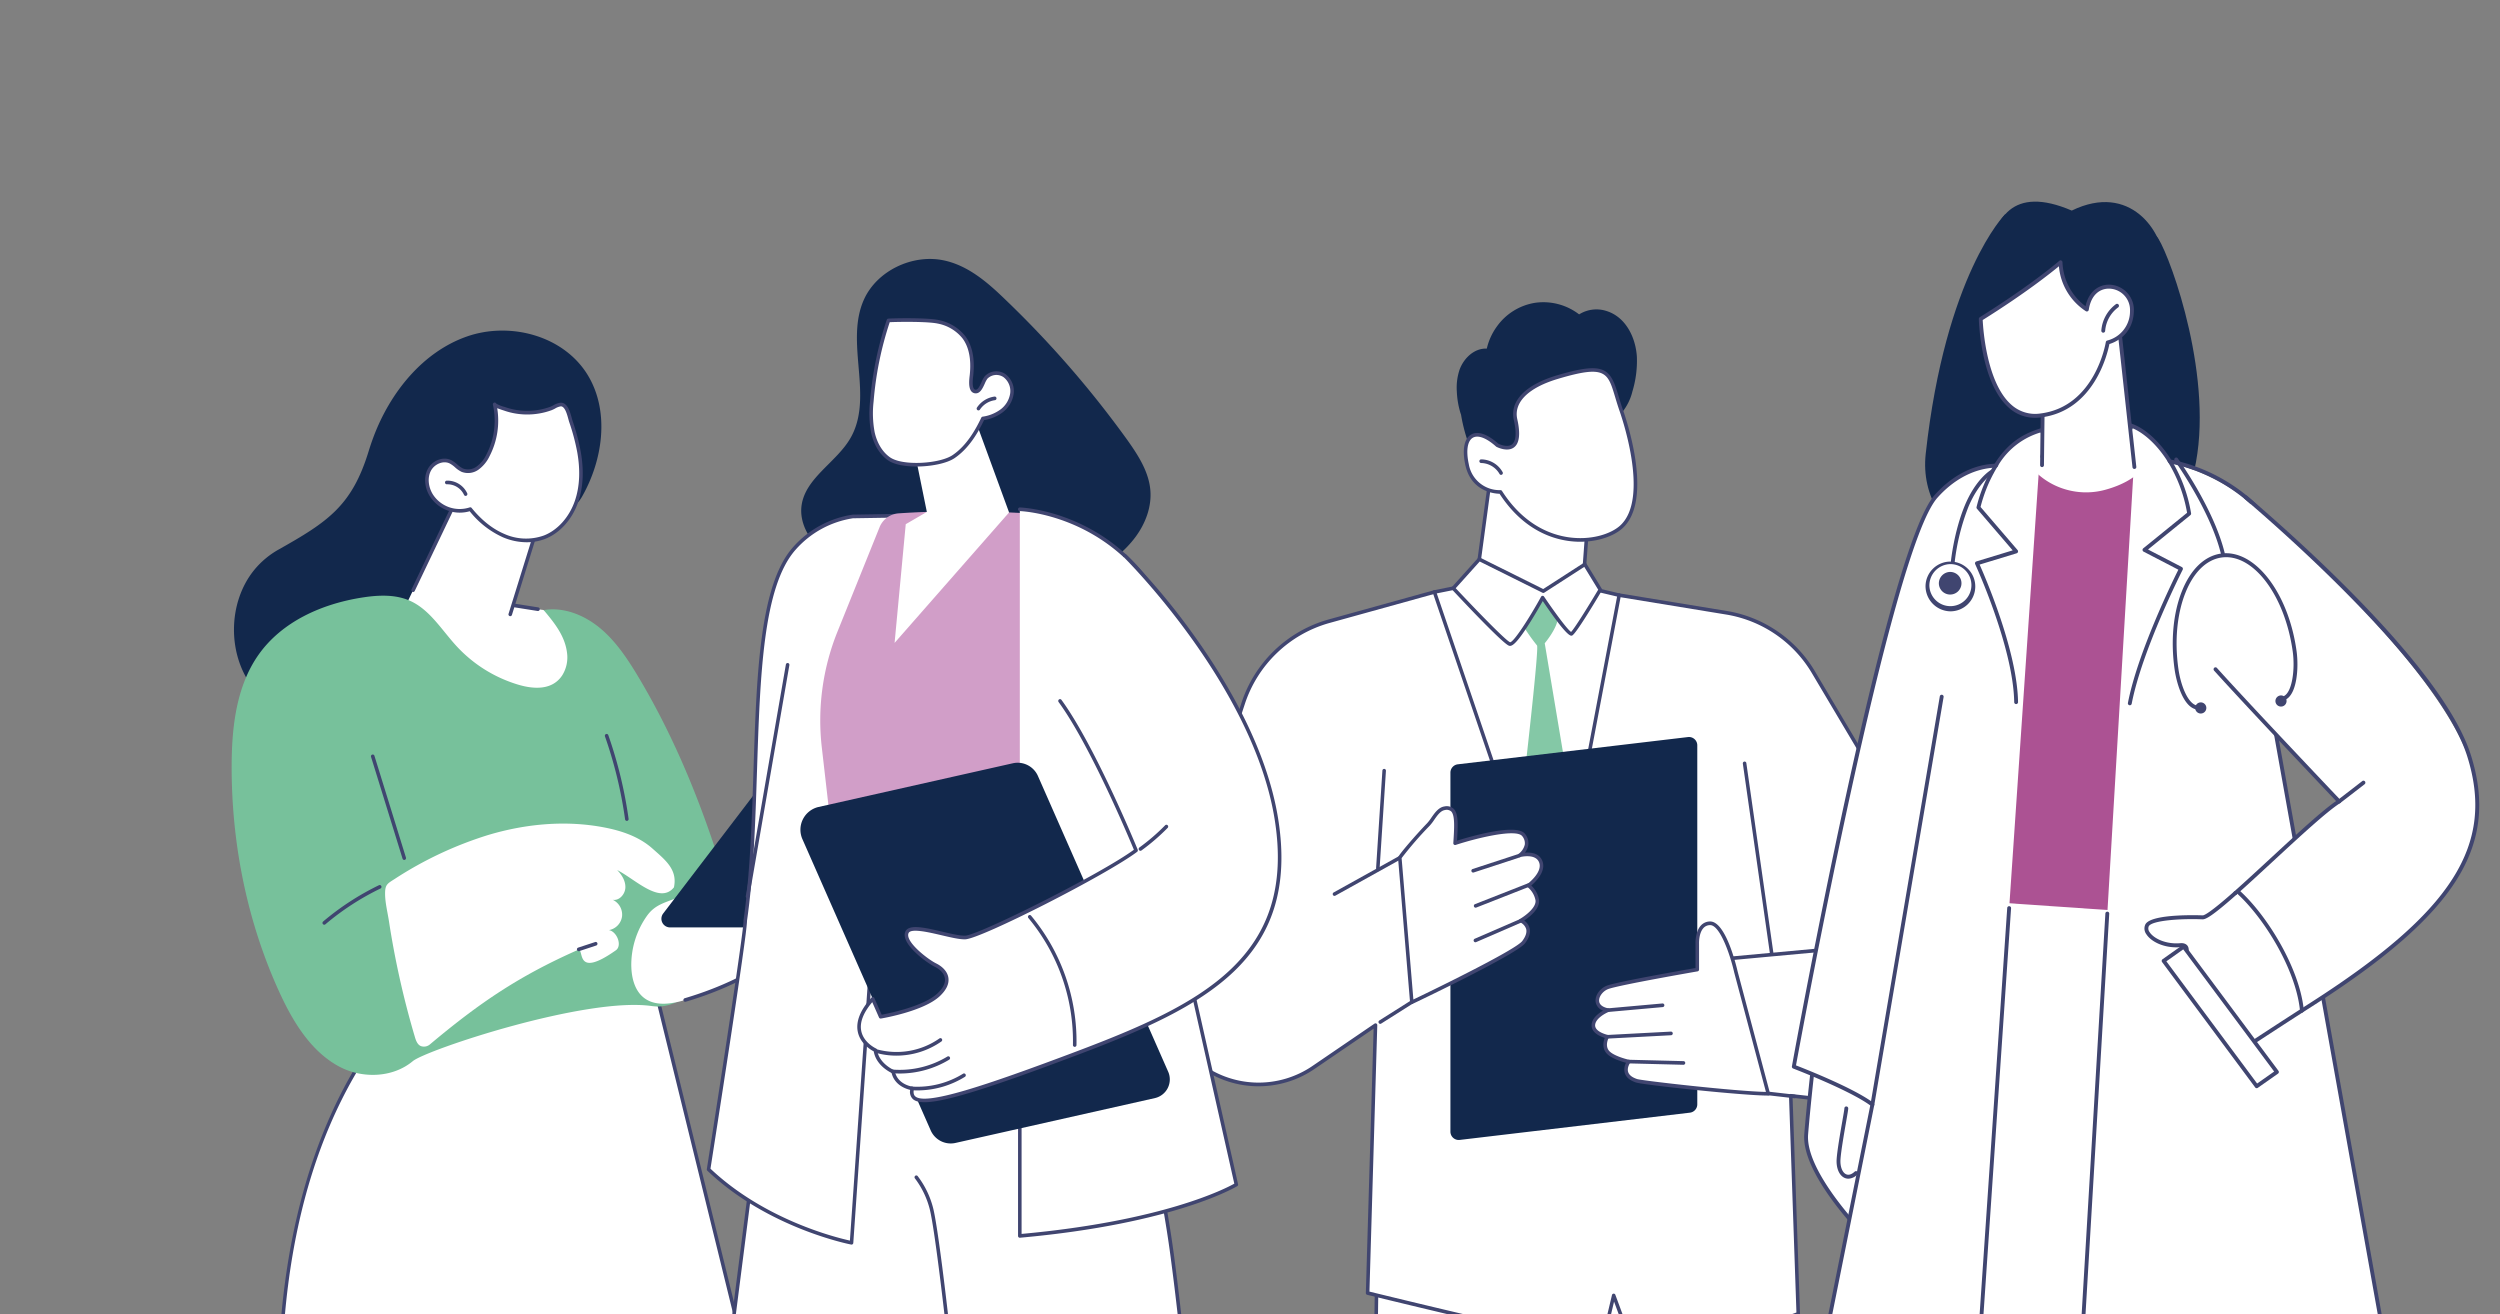 <svg xmlns="http://www.w3.org/2000/svg" xmlns:xlink="http://www.w3.org/1999/xlink" width="1137.654" height="598.033" viewBox="0 0 1137.654 598.033"><rect x="0" y="0" width="1137.654" height="598.033" fill="#808080" stroke="none"/><defs><clipPath id="clip-path"><rect id="Rect&#xE1;ngulo_65" data-name="Rect&#xE1;ngulo 65" width="1137.654" height="598.033" fill="#9cd0c1"></rect></clipPath></defs><g id="personas-home" transform="translate(0 -0.003)"><g id="Grupo_54" data-name="Grupo 54" transform="translate(0 0.003)" clip-path="url(#clip-path)"><path id="Trazado_572" data-name="Trazado 572" d="M349.655,1417.97c1.83.368-18.95-125.5,43.423-210.392l124.372-26.043,57.707,236.434Z" transform="translate(-220.541 -736.696)" fill="#fff"></path><path id="Trazado_573" data-name="Trazado 573" d="M573.745,1416.111a.812.812,0,0,1-.782-.627l-57.519-234.353-123.317,25.822c-35.373,48.306-49.954,116.129-43.343,201.6.507,6.556.509,6.9.033,7.336a.86.86,0,0,1-.728.207.841.841,0,0,1-.537-1.245c.044-.708-.153-3.253-.378-6.167-1.061-13.722-3.547-45.855.933-84.048,5.606-47.793,20.045-87.809,42.915-118.936a.8.8,0,0,1,.483-.312l124.372-26.042a.807.807,0,0,1,.943.61l57.708,235.122a.833.833,0,0,1-.585,1.009.8.8,0,0,1-.2.025m-225.351-1.647h0" transform="translate(-219.13 -735.32)" fill="#404570"></path><path id="Trazado_574" data-name="Trazado 574" d="M449.391,475.254c9.45-16.5,12.63-38.186,3.12-54.65-10.771-18.646-35.73-25.327-55.656-18.26s-34.683,25.367-42.283,45.6q-1.221,3.252-2.232,6.566c-7.625,24.917-18.7,32.167-40.963,44.713a38.9,38.9,0,0,0-10.982,9.151c-12.264,14.917-12.459,38.9-.441,54.028,11.326,14.255,30.659,19.41,48.52,18.327,19.223-1.165,38.393-8.959,51.674-23.311A63.963,63.963,0,0,0,414,533.6c2.925-9.129-.231-19.918,2.347-28.15,2.138-6.83,4.329-13.516,9.4-18.335,8.008-7.61,18.081-2.152,23.64-11.858" transform="translate(-184.592 -249.147)" fill="#12284c"></path><path id="Trazado_575" data-name="Trazado 575" d="M527.231,600.485,502.877,651.4S538.03,696,564.519,694.238s21.554-32.619,1.815-42.2l-14.148-2.23,11.686-36.855Z" transform="translate(-318.922 -374.407)" fill="#fff"></path><path id="Trazado_576" data-name="Trazado 576" d="M556.729,653.435a.788.788,0,0,1-.246-.04.835.835,0,0,1-.523-1.044l12.512-40.244-35.215-11.981-20,41.839a.8.8,0,0,1-1.08.379.842.842,0,0,1-.368-1.112l20.308-42.488a.8.8,0,0,1,.978-.422l36.641,12.466a.836.836,0,0,1,.516,1.042L557.5,652.857a.811.811,0,0,1-.769.578" transform="translate(-324.536 -373.033)" fill="#404570"></path><path id="Trazado_577" data-name="Trazado 577" d="M649.61,733.032a.8.8,0,0,1-.124-.01l-10.515-1.658a.827.827,0,0,1-.675-.947.812.812,0,0,1,.92-.7l10.515,1.658a.828.828,0,0,1,.676.947.814.814,0,0,1-.8.705" transform="translate(-404.798 -454.982)" fill="#404570"></path><path id="Trazado_578" data-name="Trazado 578" d="M600.279,510.336c1.334,7.488,1.37,15.371-1.088,22.552s-7.634,13.579-14.542,16.3c-5.99,2.357-12.845,1.791-18.763-.753a40.531,40.531,0,0,1-15.067-12,15.262,15.262,0,0,1-17.656-6.18c-2.1-3.345-2.839-7.793-1.124-11.363s6.227-5.7,9.726-4c1.994.97,3.411,2.948,5.442,3.831a7.4,7.4,0,0,0,7.006-1.009,15.669,15.669,0,0,0,4.675-5.771,34.214,34.214,0,0,0,3.024-23.174c.166.733,3.952,1.838,4.626,2.073a30.472,30.472,0,0,0,5.215,1.31,31.69,31.69,0,0,0,10.555-.1,31.138,31.138,0,0,0,5.2-1.4c1.342-.49,3.082-1.8,4.511-1.812,2.988-.034,3.878,5.573,4.6,7.741a98.409,98.409,0,0,1,3.663,13.766" transform="translate(-336.813 -304.745)" fill="#fff"></path><path id="Trazado_579" data-name="Trazado 579" d="M575.092,550.128a27.81,27.81,0,0,1-10.93-2.305,40.682,40.682,0,0,1-15.02-11.806,16.2,16.2,0,0,1-18.07-6.7c-2.453-3.907-2.9-8.575-1.17-12.182,2-4.161,7.041-6.21,10.794-4.385a13.565,13.565,0,0,1,2.778,1.975,11.117,11.117,0,0,0,2.634,1.842,6.583,6.583,0,0,0,6.242-.933,14.588,14.588,0,0,0,4.415-5.477,33.436,33.436,0,0,0,2.948-22.589v0a.831.831,0,0,1,.6-1,.8.8,0,0,1,.917.462,13.726,13.726,0,0,0,3.686,1.482c.205.066.367.118.465.152a29.664,29.664,0,0,0,5.081,1.275,30.789,30.789,0,0,0,10.293-.1,30.43,30.43,0,0,0,5.065-1.362,12.934,12.934,0,0,0,1.43-.682,7.905,7.905,0,0,1,3.342-1.178h.039c3.059,0,4.193,4.18,4.945,6.951.141.52.267.987.389,1.352a98.608,98.608,0,0,1,3.693,13.885c1.532,8.6,1.155,16.329-1.121,22.977-2.7,7.878-8.309,14.158-15.015,16.8a23.017,23.017,0,0,1-8.432,1.543M549.406,534.22a.8.8,0,0,1,.62.3c4.49,5.531,9.456,9.491,14.759,11.771a24.136,24.136,0,0,0,18.163.744c6.268-2.468,11.528-8.374,14.069-15.8,2.181-6.373,2.536-13.816,1.055-22.125a97.006,97.006,0,0,0-3.632-13.647c-.13-.39-.266-.887-.417-1.444-.583-2.147-1.557-5.736-3.394-5.736h-.016a7.066,7.066,0,0,0-2.628,1,14.111,14.111,0,0,1-1.622.767,31.978,31.978,0,0,1-5.329,1.434,32.315,32.315,0,0,1-10.817.1,31.344,31.344,0,0,1-5.351-1.344c-.09-.032-.239-.079-.428-.14-1.183-.38-2.09-.7-2.778-.989a35.2,35.2,0,0,1-3.475,21.838,16.135,16.135,0,0,1-4.935,6.066,8.168,8.168,0,0,1-7.77,1.084,12.5,12.5,0,0,1-3.031-2.09,12.188,12.188,0,0,0-2.442-1.755c-2.935-1.427-7.062.3-8.658,3.62-1.459,3.037-1.035,7.175,1.078,10.543a14.507,14.507,0,0,0,16.708,5.849.788.788,0,0,1,.27-.048m11.879-47.028h0" transform="translate(-335.4 -303.369)" fill="#404570"></path><path id="Trazado_580" data-name="Trazado 580" d="M563.007,587.887a.807.807,0,0,1-.731-.478,8.32,8.32,0,0,0-7.785-4.812.831.831,0,0,1-.081-1.66,9.969,9.969,0,0,1,9.327,5.766.841.841,0,0,1-.388,1.1.785.785,0,0,1-.342.079" transform="translate(-351.118 -362.212)" fill="#404570"></path><path id="Trazado_581" data-name="Trazado 581" d="M337.077,934.263c-12.957-6.953-21.15-20.585-27.354-34.2-14.582-32.006-21.659-67.476-21.55-102.826.054-17.53,2.17-35.973,12.127-50.2,10.775-15.393,29.2-23.39,47.424-26.215,7.343-1.138,15.137-1.5,21.907,1.644,8.8,4.082,14.154,13.163,20.781,20.382a62.578,62.578,0,0,0,28.452,17.731c6.9,2,15.223,2.5,19.729-4.307a15.367,15.367,0,0,0,2.169-10.473c-.993-7.671-5.862-13.583-10.592-19.244,9.075-1.512,18.414,2.222,25.579,8.15s12.468,13.876,17.3,21.926c14.765,24.608,26.108,51.273,35.19,78.643,3.213,9.682,6.185,19.8,5.162,29.977-1.158,11.513-3.234,22.5-11.492,30.359-2.672,2.542-5.213,4.817-7.43,6.732a19.019,19.019,0,0,1-15.182,4.392c-30-4.25-102.552,19.959-108.69,25.082-9.244,7.714-23.2,7.99-33.529,2.445" transform="translate(-182.757 -448.928)" fill="#77c19b"></path><path id="Trazado_582" data-name="Trazado 582" d="M476.623,959.939a.81.81,0,0,1-.769-.578l-14.336-46.317a.836.836,0,0,1,.524-1.044.8.8,0,0,1,1.014.54l14.336,46.316a.835.835,0,0,1-.524,1.044.774.774,0,0,1-.245.039" transform="translate(-292.668 -568.614)" fill="#404570"></path><path id="Trazado_583" data-name="Trazado 583" d="M762.454,926.674a.815.815,0,0,1-.8-.712,196,196,0,0,0-9.156-37.743.838.838,0,0,1,.485-1.064.8.8,0,0,1,1.034.5,197.686,197.686,0,0,1,9.235,38.071.827.827,0,0,1-.684.941.763.763,0,0,1-.116.008" transform="translate(-477.201 -553.116)" fill="#404570"></path><path id="Trazado_584" data-name="Trazado 584" d="M492.6,1092.611c.5,1.69,1.223,3.6,2.854,4.157a4.181,4.181,0,0,0,3.906-.748c22.572-18.957,40.572-31.166,67.307-43.006,3.4-1.5-1.971,13.771,17.367.132,3.05-2.152.5-8.573-3.147-9.2a7.328,7.328,0,0,0,5.977-6.233,7.461,7.461,0,0,0-4.269-7.574c2.921.563,5.64-2.436,5.781-5.491s-1.615-5.887-3.734-8.031c8.087,4.041,19.422,15.817,25.833,7.878,1.717-8.042-3.748-12.323-9.811-17.7s-13.965-8.035-21.827-9.557c-17.481-3.385-35.689-1.7-52.775,3.394a169.844,169.844,0,0,0-42.627,20.019c-3.264,2.087-4.353,2.536-4.4,6.413-.052,4.155,1.128,8.724,1.757,12.824q1.966,12.8,4.76,25.444,3.041,13.763,7.05,27.275" transform="translate(-303.796 -620.689)" fill="#fff"></path><path id="Trazado_585" data-name="Trazado 585" d="M718.515,1142.724a.81.81,0,0,1-.769-.578.837.837,0,0,1,.523-1.045l7.73-2.538a.8.8,0,0,1,1.015.54.836.836,0,0,1-.524,1.044l-7.73,2.54a.782.782,0,0,1-.246.039" transform="translate(-455.167 -709.877)" fill="#404570"></path><path id="Trazado_586" data-name="Trazado 586" d="M401.987,1087.795a.8.8,0,0,1-.624-.3.847.847,0,0,1,.112-1.169,121.019,121.019,0,0,1,25.4-16.513.8.8,0,0,1,1.074.4.841.841,0,0,1-.387,1.1,119.467,119.467,0,0,0-25.067,16.292.786.786,0,0,1-.512.189" transform="translate(-254.426 -666.985)" fill="#404570"></path><path id="Trazado_587" data-name="Trazado 587" d="M785.352,1072.631c.123,5.249,1.58,10.873,5.6,14.1,5.177,4.15,12.6,2.973,18.9,1.106,29.933-8.859,56.927-25.943,72.447-53.736.641-1.148,6.336-15.2,4-18.369-2.195-2.984-7.642,2.683-11.2,3.452a369.026,369.026,0,0,0-45.512,12.943q-11.479,4.076-22.688,8.9c-5.709,2.461-10.566,3.125-14.381,8.452a38.65,38.65,0,0,0-7.179,23.148" transform="translate(-498.06 -632.78)" fill="#fff"></path><path id="Trazado_588" data-name="Trazado 588" d="M850.969,1088.717a.811.811,0,0,1-.776-.6.834.834,0,0,1,.553-1.028c33.057-9.784,57.944-28.232,71.97-53.351.877-1.568,5.942-14.9,4.061-17.453a.846.846,0,0,1,.157-1.163.791.791,0,0,1,1.131.16c2.855,3.883-3.87,19.144-3.948,19.284-14.238,25.5-39.455,44.215-72.923,54.12a.8.8,0,0,1-.224.032" transform="translate(-539.168 -632.83)" fill="#404570"></path><path id="Trazado_589" data-name="Trazado 589" d="M926.024,945.771H871a3.784,3.784,0,0,0-3.006,1.5l-44.36,58.089a3.946,3.946,0,0,0,3.006,6.367H879.76a3.781,3.781,0,0,0,2.957-1.441l46.264-58.09a3.946,3.946,0,0,0-2.957-6.43" transform="translate(-521.82 -589.695)" fill="#12284c"></path><path id="Trazado_590" data-name="Trazado 590" d="M969.044,964.056c-.662-.624-1.6-1.237-2.395-.8-.688.381-.815,1.324-.859,2.127q-.657,11.8-1.315,23.595c.092-7.034-1.683-14.31-6.11-19.67-1.089-1.32-3.014-2.562-4.3-1.449a3.555,3.555,0,0,0-.79,2.9c.379,8.83,3.813,17.955.8,26.23a61.719,61.719,0,0,0-3.6-15.381c-.758-2.021-1.7-4.1-3.414-5.357s-4.416-1.332-5.7.387c-1.363,1.824-.52,4.425.229,6.592a51.031,51.031,0,0,1,2.689,19.679c-.833-5.2-1.871-10.809-5.641-14.378a6.792,6.792,0,0,0-3.963-2.013,3.8,3.8,0,0,0-3.765,1.993c-.712,1.533-.124,3.331.353,4.958a35.208,35.208,0,0,1,.012,19.366c-1.338,4.708-7.07,11.047-1.006,14.723a10.572,10.572,0,0,0,7.04,1.007c6.754-1,12.626-5.194,17.9-9.643a74.732,74.732,0,0,0,14.442-15.449,38.634,38.634,0,0,0,6.839-20.019c.2-7.168-2.305-14.556-7.441-19.4" transform="translate(-588.233 -600.506)" fill="#fff"></path><path id="Trazado_591" data-name="Trazado 591" d="M1710.114,1400.188l-2.274,156.17h192.625s-4.079-155.062-6.233-173.9-177.658-23.272-184.119,17.731" transform="translate(-1083.103 -853.332)" fill="#fff"></path><path id="Trazado_592" data-name="Trazado 592" d="M1899.066,1555.816a.818.818,0,0,1-.807-.808c-.041-1.551-4.1-155.24-6.228-173.827-.755-6.607-28.715-12.2-65.036-13.021-54.017-1.213-113.776,7.885-117.475,30.728L1707.247,1555a.8.8,0,0,1-.82.819.821.821,0,0,1-.795-.843l2.274-156.17a.883.883,0,0,1,.01-.121c1.789-11.352,16.3-20.33,41.977-25.965,20.886-4.583,49.005-6.845,77.136-6.218,32.412.729,65.576,5.49,66.6,14.488,2.133,18.661,6.2,172.426,6.238,173.976a.821.821,0,0,1-.786.854Z" transform="translate(-1081.703 -851.958)" fill="#404570"></path><path id="Trazado_593" data-name="Trazado 593" d="M1511.251,931.638l27.816-18.976-3.589,121.9s99.6,24.38,106.595,23.826l5.384-22.718,8.614,23.271s55.99-7.2,75.37-14.96l-3.41-99.182,21.477,2.389c50.927,4.824,82.271-47.446,52.372-88.145L1738.462,752.26a56.767,56.767,0,0,0-39.527-27.242l-48.981-8.031-37.669,26.124-46.4-27.565-48.125,13.346a57.507,57.507,0,0,0-39.023,37.7L1442.4,877.1c-14.029,42.662,32.379,79.42,68.854,54.537" transform="translate(-913.134 -446.149)" fill="#fff"></path><path id="Trazado_594" data-name="Trazado 594" d="M1654.773,1058.4a.809.809,0,0,1-.754-.535l-7.69-20.776-4.769,20.124a.814.814,0,0,1-.722.631c-.083.006-.178.01-.285.01-8.991,0-102.535-22.871-106.559-23.856a.827.827,0,0,1-.62-.833l3.542-120.295L1510.4,930.955a45.085,45.085,0,0,1-54.3-1.974c-16.078-12.734-22.265-33.743-15.761-53.522l36.339-110.505a58.223,58.223,0,0,1,39.579-38.241l48.124-13.345a.789.789,0,0,1,.614.083l45.965,27.305,37.251-25.832a.782.782,0,0,1,.578-.131l48.982,8.03a57.493,57.493,0,0,1,40.089,27.629l63.418,106.783c13.582,18.482,15.567,40.938,5.264,60-11.077,20.5-33.452,31.764-58.4,29.4l-20.563-2.287,3.377,98.224a.831.831,0,0,1-.514.8c-19.251,7.706-75,14.938-75.562,15.01a.83.83,0,0,1-.1.006m-8.613-24.933a.808.808,0,0,1,.754.535l8.388,22.661c6.157-.814,55.606-7.5,74.015-14.617l-3.39-98.589a.844.844,0,0,1,.256-.638.812.812,0,0,1,.637-.217l21.476,2.389c24.288,2.3,46.066-8.643,56.828-28.558,9.983-18.472,8.044-40.251-5.186-58.259l-63.463-106.852a55.883,55.883,0,0,0-38.966-26.855l-48.667-7.979-37.405,25.94a.788.788,0,0,1-.854.031l-46.112-27.394-47.8,13.257a56.589,56.589,0,0,0-38.469,37.168l-36.338,110.506c-6.279,19.1-.307,39.378,15.216,51.673a43.525,43.525,0,0,0,52.428,1.905l.446.693-.446-.693,27.817-18.975a.789.789,0,0,1,.838-.033.836.836,0,0,1,.414.751l-3.569,121.223c33.643,8.229,96.751,23.232,105.134,23.649l5.234-22.087a.816.816,0,0,1,.734-.632l.051,0" transform="translate(-911.836 -444.773)" fill="#404570"></path><path id="Trazado_595" data-name="Trazado 595" d="M1715.655,1219.853a.8.8,0,0,1-.688-.4.844.844,0,0,1,.264-1.142l14.245-9.013a.793.793,0,0,1,1.111.273.845.845,0,0,1-.265,1.142l-14.245,9.013a.787.787,0,0,1-.422.123" transform="translate(-1087.547 -753.932)" fill="#404570"></path><path id="Trazado_596" data-name="Trazado 596" d="M1658.7,1052.737a.8.8,0,0,1-.711-.436.844.844,0,0,1,.327-1.126l29.729-16.525a.8.8,0,0,1,1.094.336.844.844,0,0,1-.327,1.126l-29.729,16.524a.782.782,0,0,1-.383.1" transform="translate(-1051.424 -645.05)" fill="#404570"></path><path id="Trazado_597" data-name="Trazado 597" d="M2154.17,1145.38a.832.832,0,0,1-.072-1.659l80.037-7.388a.831.831,0,0,1,.144,1.655l-80.036,7.389a.64.64,0,0,1-.073,0" transform="translate(-1365.651 -708.511)" fill="#404570"></path><path id="Trazado_598" data-name="Trazado 598" d="M2181.208,1008.589a.815.815,0,0,1-.8-.71l-12.323-86.447a.826.826,0,0,1,.681-.943.812.812,0,0,1,.916.7l12.322,86.447a.826.826,0,0,1-.682.943.688.688,0,0,1-.118.009" transform="translate(-1374.985 -573.926)" fill="#404570"></path><path id="Trazado_599" data-name="Trazado 599" d="M1712.659,975.3h-.055a.823.823,0,0,1-.751-.884l2.871-44.328a.807.807,0,1,1,1.61.111l-2.872,44.328a.817.817,0,0,1-.8.776" transform="translate(-1085.647 -579.432)" fill="#404570"></path><path id="Trazado_600" data-name="Trazado 600" d="M2211.088,1322.556a.752.752,0,0,1-.091-.005l-11.542-1.32a.825.825,0,0,1-.712-.918.814.814,0,0,1,.89-.734l11.542,1.32a.827.827,0,0,1,.713.918.816.816,0,0,1-.8.739" transform="translate(-1394.428 -822.764)" fill="#404570"></path><path id="Trazado_601" data-name="Trazado 601" d="M1886.167,594.533l2.743-37.691s-10.168-46.275-44.657-11.72l-6.317,51.552s-3.72,16.13,25.226,16.065c24.588-.056,23-18.206,23-18.206" transform="translate(-1165.511 -331.898)" fill="#fff"></path><path id="Trazado_602" data-name="Trazado 602" d="M1882.708,599.732a.777.777,0,0,1-.252-.041.836.836,0,0,1-.515-1.048,15.6,15.6,0,0,0,.758-5.414.889.889,0,0,1,0-.135l2.734-37.562c-.386-1.627-4.907-19.586-16.6-23.149-7.455-2.271-16.362,1.685-26.482,11.76l-7.162,53.091a.81.81,0,0,1-.911.709.828.828,0,0,1-.688-.937l7.2-53.374a.843.843,0,0,1,.237-.481c10.654-10.674,20.166-14.831,28.269-12.359,13.094,4,17.555,23.656,17.738,24.49a.861.861,0,0,1,.018.246l-2.739,37.628a17.256,17.256,0,0,1-.838,6.005.809.809,0,0,1-.767.572" transform="translate(-1162.848 -330.521)" fill="#404570"></path><path id="Trazado_603" data-name="Trazado 603" d="M1894.164,390.209c-.507-8.72-4.927-17.948-13.475-20.813a14.844,14.844,0,0,0-12.811,1.423,26.752,26.752,0,0,0-19.94-5.286,26.421,26.421,0,0,0-17.564,10.908,27.578,27.578,0,0,0-4.511,9.949c-5.668-.25-10.475,4.335-12.382,9.577a25.642,25.642,0,0,0-1.256,9.957,38.926,38.926,0,0,0,1.575,9.511c.1.34.22.676.336,1.011a76.915,76.915,0,0,0,3.892,14.457c4.176,11.775,24.543,15.4,35.051,13.724,11.635-1.861,22.5-10.9,24.618-22.855,5.053-.475,7.931-2.777,9.583-6.2a24.133,24.133,0,0,0,4.852-9.72,47.96,47.96,0,0,0,2.03-15.643" transform="translate(-1149.278 -227.755)" fill="#12284c"></path><path id="Trazado_604" data-name="Trazado 604" d="M1893.842,465.164s14.932,40.622,0,53.7c-8.862,7.76-36.861,11.829-54.762-16.1,0,0-12.4.628-15.226-12.459s3.5-18.017,13.749-8.81c0,0,12.4,6.514,8.321-11.626-1.775-7.9,4.763-15.1,19.072-19.366,25.887-7.713,23.484-.968,28.851,14.662" transform="translate(-1156.248 -278.896)" fill="#fff"></path><path id="Trazado_605" data-name="Trazado 605" d="M1873.979,524.042a39.258,39.258,0,0,1-5.684-.416c-8.651-1.267-21.03-6.021-31.049-21.422-2.373-.054-12.96-.983-15.58-13.11-1.484-6.866-.562-11.888,2.531-13.779,3.016-1.845,7.437-.392,12.454,4.089.593.289,4.231,1.941,6.291.281,1.812-1.46,2.086-5.271.795-11.021-1.941-8.637,5.215-16.055,19.633-20.351,22.089-6.58,24.31-2.986,28,9.365.521,1.74,1.11,3.712,1.831,5.811.662,1.8,14.93,41.336-.24,54.62-3.648,3.2-10.6,5.934-18.984,5.934m-36.3-23.5a.8.8,0,0,1,.675.373c9.73,15.183,21.777,19.836,30.17,21.065,10.374,1.517,19.224-1.486,23.4-5.138,14.332-12.55-.08-52.374-.228-52.775l-.006-.017c-.733-2.135-1.329-4.127-1.854-5.884-3.376-11.29-4.4-14.7-26.011-8.257-13.485,4.018-20.232,10.717-18.51,18.38,1.465,6.521,1,10.8-1.376,12.707-3.05,2.453-7.894-.046-8.1-.153a.781.781,0,0,1-.165-.115c-4.418-3.97-8.3-5.421-10.65-3.985-2.417,1.477-3.083,5.96-1.78,11.989a14.181,14.181,0,0,0,14.4,11.809h.037" transform="translate(-1154.851 -277.507)" fill="#404570"></path><path id="Trazado_606" data-name="Trazado 606" d="M1850.245,562.295a.8.8,0,0,1-.7-.419,9.869,9.869,0,0,0-8.343-4.97h0a.831.831,0,0,1,0-1.662h.041a11.3,11.3,0,0,1,9.709,5.807.844.844,0,0,1-.3,1.134.787.787,0,0,1-.4.109" transform="translate(-1167.167 -346.2)" fill="#404570"></path><path id="Trazado_607" data-name="Trazado 607" d="M1856.346,711.258l12.144,2.884L1838.6,871.814,1784.418,712.7l8.583-1.718,32.985,2.2Z" transform="translate(-1131.669 -443.303)" fill="#fff"></path><path id="Trazado_608" data-name="Trazado 608" d="M1837.2,871.268a.81.81,0,0,1-.762-.556L1782.256,711.6a.858.858,0,0,1,.062-.689.812.812,0,0,1,.546-.4l8.583-1.718a.791.791,0,0,1,.206-.014l32.934,2.2,30.308-1.92a.827.827,0,0,1,.232.02l12.143,2.884a.831.831,0,0,1,.61.969L1837.99,870.6a.815.815,0,0,1-.734.669l-.058,0M1784.09,711.955l52.886,155.317,29.172-153.877-11.269-2.677-30.242,1.916c-.033,0-.068,0-.1,0l-32.882-2.194Z" transform="translate(-1130.27 -441.926)" fill="#404570"></path><path id="Trazado_609" data-name="Trazado 609" d="M1880.494,733.776a82.8,82.8,0,0,0,5.442,7.578c1.6,1.648-15.045,139.037-15.045,139.037l41.615-2.306-23.048-137.72s5.257-6.211,5.907-10.888-4.058-11.358-7.628-11.526-12.05,6.592-7.242,15.824" transform="translate(-1186.509 -447.647)" fill="#84c8a6"></path><path id="Trazado_610" data-name="Trazado 610" d="M1807.882,689.156l11.844-13.179,29.131,14.5,18.887-12.19,7.042,11.532s-11.524,19.439-13.125,20.1-13.125-16.474-13.125-16.474-12.164,22.075-15.045,21.086-25.61-25.369-25.61-25.369" transform="translate(-1146.55 -421.477)" fill="#fff"></path><path id="Trazado_611" data-name="Trazado 611" d="M1832.3,714.015a1.416,1.416,0,0,1-.468-.081c-2.923-1-22.119-21.486-25.937-25.581a.849.849,0,0,1-.01-1.139l11.844-13.179a.787.787,0,0,1,.944-.184l28.729,14.3,18.508-11.947a.8.8,0,0,1,1.113.262l7.043,11.531a.853.853,0,0,1,.005.875c-3.507,5.915-11.844,19.749-13.514,20.437-.59.241-2.131.878-13.361-15.694-1.074,1.905-3.368,5.911-5.829,9.815-5.55,8.8-7.769,10.588-9.068,10.588m-24.712-26.248c8.781,9.4,22.834,23.932,24.756,24.592,1.684-.1,8.64-10.822,14.088-20.708a.8.8,0,0,1,.666-.42.766.766,0,0,1,.7.357c4.92,7.315,10.72,15.116,12.291,16.068,1.359-1.28,7.233-10.609,12.345-19.212l-6.347-10.393-18.2,11.749a.791.791,0,0,1-.78.044l-28.592-14.229Z" transform="translate(-1145.15 -420.099)" fill="#404570"></path><path id="Trazado_612" data-name="Trazado 612" d="M1913.34,1061.744,1808.5,1074.155a3.789,3.789,0,0,1-4.176-3.832V907.06a3.82,3.82,0,0,1,3.319-3.833l104.842-12.411a3.79,3.79,0,0,1,4.177,3.833v163.263a3.82,3.82,0,0,1-3.32,3.832" transform="translate(-1144.292 -555.415)" fill="#12284c"></path><path id="Trazado_613" data-name="Trazado 613" d="M1741.364,999.327c.267-.827,6.7-8.6,13.018-15.147,2.146-2.224,4.08-6.929,7.44-7.386,5.626-.765,5.416,4.832,4.7,15.914,0,0,27.244-8.9,31.193-3.724s-1.795,9.235-1.795,9.235,7.852-2.1,9.646,3.076-5.673,10.648-5.673,10.648a10.948,10.948,0,0,1,4,6.526c.769,4.75-7.509,9.445-7.509,9.445s6.674,2.747,1.326,9.831c-3.666,4.854-50.879,27.329-50.879,27.329Z" transform="translate(-1104.364 -608.995)" fill="#fff"></path><path id="Trazado_614" data-name="Trazado 614" d="M1745.434,1064.526a.793.793,0,0,1-.406-.112.836.836,0,0,1-.4-.649l-5.469-65.746a.856.856,0,0,1,.038-.333c.389-1.2,7.673-9.728,13.211-15.47a20.924,20.924,0,0,0,1.879-2.452c1.572-2.254,3.352-4.809,6.028-5.173a4.656,4.656,0,0,1,4.107,1.031c2.156,2.08,2.074,6.69,1.579,14.554,5.693-1.789,27.115-8.1,30.945-3.086a6.626,6.626,0,0,1,1.493,5.1,7.5,7.5,0,0,1-1.543,3.438c2.69-.206,6.7.191,8.028,4.012,1.611,4.642-3.151,9.267-5.144,10.947a11.508,11.508,0,0,1,3.511,6.369c.668,4.121-4.331,7.977-6.712,9.56a6.191,6.191,0,0,1,2.436,3.382c.55,2.089-.145,4.438-2.066,6.98-3.743,4.957-49.243,26.653-51.178,27.574a.783.783,0,0,1-.338.077m-4.645-66.407,5.351,64.323c13.786-6.591,46.7-22.834,49.536-26.586,1.588-2.1,2.189-3.959,1.785-5.515a5.162,5.162,0,0,0-2.775-3.037.842.842,0,0,1-.088-1.5c2.163-1.229,7.655-5.165,7.1-8.581a10.114,10.114,0,0,0-3.672-5.982.846.846,0,0,1-.005-1.357c.069-.051,6.949-5.174,5.381-9.691-1.529-4.4-8.612-2.569-8.683-2.551a.8.8,0,0,1-.937-.459.846.846,0,0,1,.277-1.029,7.365,7.365,0,0,0,2.785-4.227,5,5,0,0,0-1.168-3.809c-2.624-3.438-19.986.631-30.314,4a.792.792,0,0,1-.742-.138.84.84,0,0,1-.307-.709c.441-6.807.821-12.686-1-14.439a3.18,3.18,0,0,0-2.792-.6c-1.983.27-3.48,2.417-4.927,4.494a21.91,21.91,0,0,1-2.045,2.653,163.264,163.264,0,0,0-12.766,14.733" transform="translate(-1102.964 -607.617)" fill="#404570"></path><path id="Trazado_615" data-name="Trazado 615" d="M1831.21,1040.546a.81.81,0,0,1-.769-.579.836.836,0,0,1,.525-1.044l20.977-6.862a.8.8,0,0,1,1.014.541.836.836,0,0,1-.525,1.043l-20.976,6.862a.791.791,0,0,1-.245.039" transform="translate(-1160.832 -643.473)" fill="#404570"></path><path id="Trazado_616" data-name="Trazado 616" d="M1834.275,1078.71a.809.809,0,0,1-.754-.535.839.839,0,0,1,.466-1.073l24.027-9.445a.8.8,0,0,1,1.042.48.838.838,0,0,1-.466,1.073l-24.027,9.446a.789.789,0,0,1-.288.054" transform="translate(-1162.776 -665.659)" fill="#404570"></path><path id="Trazado_617" data-name="Trazado 617" d="M1834,1121.464a.807.807,0,0,1-.745-.509.84.84,0,0,1,.431-1.088l20.457-8.866a.8.8,0,0,1,1.058.444.84.84,0,0,1-.43,1.088l-20.458,8.866a.794.794,0,0,1-.313.065" transform="translate(-1162.6 -692.677)" fill="#404570"></path><path id="Trazado_618" data-name="Trazado 618" d="M2047.012,1138.131s-5.093-22.435-11.844-22.163c-6.138.246-5.742,9.235-5.742,9.235v11.821s-36.25,6.28-40.915,8.127-7.537,8.865.359,10.343c0,0-6.365,2.543-6.724,6.606s6.324,5.459,6.324,5.459-2.154,3.763,0,6.719,9.792,4.619,9.792,4.619-4.488,6.089,3.528,8.734c2.9.957,47.735,5.91,59.938,5.91Z" transform="translate(-1257.058 -695.813)" fill="#fff"></path><path id="Trazado_619" data-name="Trazado 619" d="M2060.326,1192.994c-11.776,0-56.883-4.861-60.184-5.95-2.8-.924-4.525-2.376-5.118-4.312a6.451,6.451,0,0,1,.576-4.668c-2.262-.6-7.364-2.177-9.177-4.666-1.76-2.414-1.067-5.214-.5-6.662-2.005-.607-6.311-2.355-5.981-6.089.263-2.979,3.2-5.155,5.249-6.325a4.953,4.953,0,0,1-3.446-4.171c-.254-2.784,1.975-5.926,5.075-7.154,4.389-1.737,35.266-7.159,40.4-8.053v-11.118c-.008-.177-.2-5.263,2.37-8.144a5.666,5.666,0,0,1,4.148-1.921c.05,0,.1,0,.15,0,7.112,0,11.958,20.374,12.508,22.793l14.711,55.394a.851.851,0,0,1-.137.723.8.8,0,0,1-.642.327m-26.439-77.575h-.089a4.069,4.069,0,0,0-3.019,1.383c-2.118,2.367-1.951,6.94-1.949,6.986v11.857a.824.824,0,0,1-.674.82c-.362.062-36.222,6.286-40.76,8.082-2.377.941-4.231,3.436-4.047,5.448.15,1.644,1.664,2.817,4.26,3.3a.822.822,0,0,1,.66.738.833.833,0,0,1-.511.854c-1.641.659-5.956,3-6.212,5.908-.286,3.232,5.621,4.558,5.68,4.57a.814.814,0,0,1,.577.476.854.854,0,0,1-.042.76c-.017.031-1.847,3.331-.05,5.8,1.615,2.216,7.271,3.859,9.314,4.305a.815.815,0,0,1,.589.523.851.851,0,0,1-.113.792c-.015.02-1.568,2.184-.938,4.219.43,1.389,1.8,2.473,4.068,3.222,2.367.781,44.863,5.6,58.631,5.86l-14.434-54.349-.007-.03c-1.9-8.36-6.533-21.524-10.938-21.524" transform="translate(-1255.657 -694.436)" fill="#404570"></path><path id="Trazado_620" data-name="Trazado 620" d="M1999.15,1216.735a.832.832,0,0,1-.069-1.658l24.765-2.217a.808.808,0,0,1,.874.756.825.825,0,0,1-.734.9l-24.765,2.216a.661.661,0,0,1-.071,0" transform="translate(-1267.339 -756.225)" fill="#404570"></path><path id="Trazado_621" data-name="Trazado 621" d="M1996.919,1250.1a.832.832,0,0,1-.04-1.661l29.385-1.552a.831.831,0,0,1,.083,1.66l-29.385,1.552h-.042" transform="translate(-1265.924 -777.444)" fill="#404570"></path><path id="Trazado_622" data-name="Trazado 622" d="M2049.716,1283.2h-.021l-24.888-.63a.821.821,0,0,1-.787-.851.836.836,0,0,1,.827-.811l24.889.629a.832.832,0,0,1-.02,1.662" transform="translate(-1283.623 -798.657)" fill="#404570"></path><path id="Trazado_623" data-name="Trazado 623" d="M1061.288,1110.224s24.293,76.476,32.866,141.188,10,110.3,10,110.3H999.844l-8.574-83.83-5.716,83.83H884.1s27.15-214.724,32.866-254.433,144.325,2.942,144.325,2.942" transform="translate(-560.69 -679.851)" fill="#fff"></path><path id="Trazado_624" data-name="Trazado 624" d="M1139.9,1422.934a39.754,39.754,0,0,1,6.82,14.04c2.274,8.58,6.779,48.27,6.779,48.27Z" transform="translate(-722.916 -887.21)" fill="#fff"></path><path id="Trazado_625" data-name="Trazado 625" d="M1152.094,1484.7a.817.817,0,0,1-.8-.734c-.045-.4-4.524-39.725-6.756-48.148a39.32,39.32,0,0,0-6.656-13.718.849.849,0,0,1,.089-1.172.791.791,0,0,1,1.138.091,40.258,40.258,0,0,1,6.987,14.362c2.263,8.541,6.618,46.768,6.8,48.391a.826.826,0,0,1-.708.922.71.71,0,0,1-.095.006" transform="translate(-721.517 -885.834)" fill="#404570"></path><path id="Trazado_626" data-name="Trazado 626" d="M882.7,1361.1a.71.71,0,0,1-.105-.007.826.826,0,0,1-.7-.931c.272-2.148,27.216-215.186,32.868-254.448a16.068,16.068,0,0,1,7.573-11.453c29.455-19.287,133.373,12.363,137.782,13.721a.819.819,0,0,1,.536.538c.243.766,24.413,77.29,32.9,141.335,8.481,64.013,10,109.933,10.009,110.389a.821.821,0,0,1-.781.857.811.811,0,0,1-.833-.8c-.014-.455-1.527-46.295-10-110.218-8.141-61.447-30.768-134.45-32.7-140.627-7.263-2.189-108.115-32.075-136.048-13.787a14.469,14.469,0,0,0-6.842,10.295c-5.649,39.248-32.592,252.272-32.864,254.419a.815.815,0,0,1-.8.723" transform="translate(-559.29 -678.407)" fill="#404570"></path><path id="Trazado_627" data-name="Trazado 627" d="M996.932,424.8c1.982-12.293,15.775-19.276,22.111-30.134,10.963-18.79-2.74-43.7,6.316-63.4,5.932-12.9,22.03-20.679,36.394-17.575,11.265,2.433,20.219,10.392,28.327,18.267a464.24,464.24,0,0,1,54.885,63.231c4.983,6.99,9.869,14.512,10.617,22.945.672,7.565-2.151,15.164-6.733,21.361s-10.826,11.11-17.454,15.279c-25.562,16.077-58.091,21.63-87.881,15-13.527-3.01-27.662-9.659-33.575-21.35a36.471,36.471,0,0,1-3.878-2.812c-6.179-5.165-10.38-13.053-9.129-20.815" transform="translate(-632.109 -195.168)" fill="#12284c"></path><path id="Trazado_628" data-name="Trazado 628" d="M946.518,954.155s-37.352-6.995-65.053-33.4c0,0,17.143-109.078,16.681-113.163,8.574-59.563-.9-143.019,22.278-169.323a44.288,44.288,0,0,1,26.668-14.63l22.418-.364Z" transform="translate(-559.021 -388.617)" fill="#fff"></path><path id="Trazado_629" data-name="Trazado 629" d="M945.119,953.61a.721.721,0,0,1-.145-.014c-.375-.07-37.9-7.341-65.457-33.609a.844.844,0,0,1-.248-.741c6.884-43.8,17.005-110.021,16.676-112.934a.863.863,0,0,1,0-.218c3.019-20.977,3.8-45.056,4.554-68.342,1.4-43.287,2.726-84.173,17.925-101.418a45.214,45.214,0,0,1,27.15-14.893.748.748,0,0,1,.1-.009l22.418-.364a.831.831,0,0,1,.6.26.846.846,0,0,1,.219.631L945.924,952.839a.838.838,0,0,1-.311.6.794.794,0,0,1-.495.174m-64.187-34.54c24.832,23.471,57.669,31.45,63.447,32.708l22.864-329.034-21.486.349a43.613,43.613,0,0,0-26.135,14.357c-14.8,16.795-16.115,57.384-17.507,100.357-.755,23.3-1.535,47.4-4.559,68.448.165,5.745-15.287,104.294-16.626,112.815" transform="translate(-557.621 -387.242)" fill="#404570"></path><path id="Trazado_630" data-name="Trazado 630" d="M928.539,908.41a.753.753,0,0,1-.142-.013.828.828,0,0,1-.653-.964l18.24-105.377a.806.806,0,0,1,.936-.672.828.828,0,0,1,.653.964L929.333,907.725a.814.814,0,0,1-.793.685" transform="translate(-588.362 -499.661)" fill="#404570"></path><path id="Trazado_631" data-name="Trazado 631" d="M1135.312,642.43l-13.036-22.922s-33.578-2.859-66.332-.512a10.088,10.088,0,0,0-8.582,6.383l-19.15,47.518a108.087,108.087,0,0,0-7.091,52.672l5.368,46.772,115.056,5.859Z" transform="translate(-647.142 -385.372)" fill="#d19ec8"></path><path id="Trazado_632" data-name="Trazado 632" d="M1268.646,946.225V615.558s41.054.946,64.327,42.192c21.271,37.7,21.473,113.023,21.473,113.023l-18.857,11.73,31.586,140.362s-27.343,16.97-98.529,23.359" transform="translate(-804.569 -383.806)" fill="#fff"></path><path id="Trazado_633" data-name="Trazado 633" d="M1267.246,945.679a.794.794,0,0,1-.545-.218.843.843,0,0,1-.262-.612V883.2a.808.808,0,1,1,1.615,0v60.736c64.368-5.887,92.763-20.609,96.8-22.871L1333.4,781.314a.84.84,0,0,1,.369-.9l18.464-11.486c-.07-6.425-1.31-76.607-21.359-112.14-22.765-40.343-63.242-41.769-63.648-41.778a.831.831,0,0,1,.037-1.661c.415.009,41.775,1.434,65.007,42.606,21.135,37.457,21.58,112.682,21.582,113.438a.836.836,0,0,1-.39.713l-18.357,11.419L1366.561,921.3a.841.841,0,0,1-.369.9c-.275.17-28.32,17.143-98.875,23.474a.627.627,0,0,1-.07,0" transform="translate(-803.169 -382.429)" fill="#404570"></path><path id="Trazado_634" data-name="Trazado 634" d="M1146.552,485.617l18.42,50.359-52.1,59.368,5.076-54.025,9.6-5.584-6.643-32.664Z" transform="translate(-705.778 -302.787)" fill="#fff"></path><path id="Trazado_635" data-name="Trazado 635" d="M1136.056,412.965a6.5,6.5,0,0,1,8.379-.821,8.8,8.8,0,0,1,3.357,8.273,12.05,12.05,0,0,1-4.738,7.8,18.856,18.856,0,0,1-8.464,3.409c-3.2,6.722-7.288,13.293-13.374,17.39s-23.395,5.165-29.394.935c-3.826-2.7-6.2-7.183-7.253-11.832a47.512,47.512,0,0,1-.509-14.249,154.623,154.623,0,0,1,7.559-36.859c4.62-.244,18.15-.375,22.67.64s8.921,3.291,11.717,7.084c3.461,4.694,4.027,11.028,3.442,16.89-.183,1.837-1.2,7.967,2.081,7.734,2.2-.157,3.23-4.914,4.527-6.392" transform="translate(-687.321 -241.197)" fill="#fff"></path><path id="Trazado_636" data-name="Trazado 636" d="M1102.981,452.122c-5.228,0-10.2-.873-13.019-2.858-3.682-2.6-6.375-6.975-7.583-12.329a48.264,48.264,0,0,1-.527-14.507,155.412,155.412,0,0,1,7.6-37.062.811.811,0,0,1,.721-.558c4.447-.234,18.221-.389,22.883.659a20.5,20.5,0,0,1,12.188,7.392c3.125,4.238,4.336,10.118,3.6,17.477-.016.162-.038.356-.064.576-.169,1.461-.564,4.884.425,5.953a.959.959,0,0,0,.86.29c.957-.067,1.827-1.967,2.525-3.493a11.511,11.511,0,0,1,1.458-2.626l.6.556-.6-.556a7.309,7.309,0,0,1,9.429-.954,9.648,9.648,0,0,1,3.706,9.075,12.85,12.85,0,0,1-5.056,8.354,19.286,19.286,0,0,1-8.4,3.492c-2.578,5.361-6.744,12.806-13.474,17.336-3.5,2.356-10.592,3.783-17.273,3.783m-12.18-65.68a153.7,153.7,0,0,0-7.34,36.125,46.732,46.732,0,0,0,.491,13.992c1.116,4.949,3.575,8.974,6.922,11.335,5.839,4.119,22.7,2.961,28.5-.945,6.559-4.415,10.613-11.851,13.091-17.06a.809.809,0,0,1,.6-.455,17.975,17.975,0,0,0,8.11-3.254,11.178,11.178,0,0,0,4.42-7.244,7.933,7.933,0,0,0-3.007-7.473,5.752,5.752,0,0,0-7.33.688,11,11,0,0,0-1.2,2.221c-.924,2.019-1.972,4.307-3.875,4.443a2.575,2.575,0,0,1-2.14-.8c-1.512-1.636-1.088-5.317-.859-7.3.024-.21.046-.395.061-.55.69-6.926-.414-12.411-3.282-16.3a18.91,18.91,0,0,0-11.247-6.774c-4.344-.974-17.042-.863-21.912-.648" transform="translate(-685.918 -239.825)" fill="#404570"></path><path id="Trazado_637" data-name="Trazado 637" d="M1215.784,485.618a.786.786,0,0,1-.455-.145.846.846,0,0,1-.211-1.154,11.458,11.458,0,0,1,7.976-5,.807.807,0,0,1,.9.723.826.826,0,0,1-.7.926,9.832,9.832,0,0,0-6.842,4.289.8.8,0,0,1-.667.362" transform="translate(-770.533 -298.854)" fill="#404570"></path><path id="Trazado_638" data-name="Trazado 638" d="M1157.265,1074.459l-91,20.466A9.958,9.958,0,0,1,1055,1089.07L996.727,956.777a10.636,10.636,0,0,1,7.106-14.711l88.657-19.939a10.094,10.094,0,0,1,11.424,5.934l59.173,134.346a8.713,8.713,0,0,1-5.822,12.052" transform="translate(-631.532 -574.803)" fill="#12284c"></path><path id="Trazado_639" data-name="Trazado 639" d="M1160.139,737.766s28.576-66.948,29.51-66.074,59.032,58.37,68.921,119.659-28.99,83.428-90.789,106.731-77.008,25.983-74.91,16.021c0,0-7.34-.874-8.688-7.632,0,0-7.192-3.029-8.09-9.787,0,0-15.836-7.074-1.177-23.345l3.586,8.141s19.164-3.206,26.355-9.964,2.472-11.652-1.348-13.516-15.056-10.254-13.034-14.914,20,2.564,26.517,2.33,63.148-28.67,77.755-39.648c0,0-19.1-46.782-34.608-68" transform="translate(-677.758 -418.801)" fill="#fff"></path><path id="Trazado_640" data-name="Trazado 640" d="M1097.061,919.017c-2.541,0-4.235-.488-5.268-1.414a4.567,4.567,0,0,1-1.257-4.2c-2.026-.475-7.125-2.2-8.456-7.707-1.547-.75-7.08-3.818-8.123-9.815-1.44-.747-6.162-3.572-7.254-8.928-.953-4.678,1.138-9.907,6.217-15.543a.783.783,0,0,1,.721-.256.811.811,0,0,1,.606.477l3.328,7.556c3.3-.613,19.11-3.8,25.334-9.649,2.587-2.431,3.741-4.75,3.429-6.894-.44-3.02-3.616-4.788-4.579-5.258-3.915-1.911-15.755-10.635-13.425-16,1.546-3.562,9.007-1.813,16.9.04,4.125.968,8.028,1.874,10.323,1.8,6.076-.217,61.357-27.826,76.788-39.1-2.3-5.561-19.943-47.627-34.258-67.217a.846.846,0,0,1,.16-1.163.792.792,0,0,1,1.131.165c15.388,21.058,34.515,67.71,34.706,68.178a.846.846,0,0,1-.268.993c-14.015,10.532-71.022,39.551-78.2,39.807-2.514.094-6.507-.847-10.738-1.839-5.936-1.391-14.066-3.3-15.071-.982-1.664,3.835,8.688,11.9,12.643,13.825,1.146.559,4.926,2.681,5.484,6.513.4,2.725-.929,5.54-3.937,8.366-7.285,6.847-25.978,10.038-26.77,10.171a.8.8,0,0,1-.865-.477l-3.076-6.984c-4.109,4.85-5.792,9.266-5,13.137,1.1,5.374,6.67,7.921,6.726,7.946a.827.827,0,0,1,.478.649c.824,6.191,7.53,9.1,7.6,9.132a.828.828,0,0,1,.484.6c1.217,6.1,7.923,6.965,7.99,6.974a.805.805,0,0,1,.564.342.852.852,0,0,1,.132.66c-.46,2.184.121,3,.6,3.433,4.713,4.225,31.52-4.676,73.244-20.41,57.332-21.619,100.382-43.138,90.271-105.815-9.806-60.78-68.085-118.635-68.667-119.181a.848.848,0,0,1-.053-1.174.792.792,0,0,1,1.141-.055A306.574,306.574,0,0,1,1220,707.011c14.48,20.2,32.822,50.963,37.965,82.842,10.315,63.936-33.265,85.76-91.307,107.648-40.116,15.127-60.4,21.516-69.593,21.516" transform="translate(-676.355 -417.439)" fill="#404570"></path><path id="Trazado_641" data-name="Trazado 641" d="M1300.06,1165.964h-.018a.821.821,0,0,1-.79-.849,87.714,87.714,0,0,0-20.27-57.769.848.848,0,0,1,.079-1.173.793.793,0,0,1,1.139.082,89.428,89.428,0,0,1,20.667,58.9.819.819,0,0,1-.807.813" transform="translate(-810.998 -689.581)" fill="#404570"></path><path id="Trazado_642" data-name="Trazado 642" d="M1417.3,1008.723a.8.8,0,0,1-.661-.352.847.847,0,0,1,.195-1.158,92.908,92.908,0,0,0,11.721-10.105.793.793,0,0,1,1.141.006.848.848,0,0,1-.005,1.176,94.628,94.628,0,0,1-11.926,10.282.788.788,0,0,1-.464.152" transform="translate(-898.333 -621.555)" fill="#404570"></path><path id="Trazado_643" data-name="Trazado 643" d="M1135.24,1305.173q-1.358,0-2.711-.093a.831.831,0,0,1,.108-1.658,39.539,39.539,0,0,0,23.4-5.855.794.794,0,0,1,1.108.282.845.845,0,0,1-.274,1.141,41.239,41.239,0,0,1-21.63,6.183" transform="translate(-717.767 -808.968)" fill="#404570"></path><path id="Trazado_644" data-name="Trazado 644" d="M1112.177,1284.564q-1.677,0-3.347-.134a.831.831,0,0,1,.125-1.656,41.947,41.947,0,0,0,24.914-5.937.8.8,0,0,1,1.105.294.845.845,0,0,1-.286,1.138,43.691,43.691,0,0,1-22.511,6.3" transform="translate(-702.742 -796.046)" fill="#404570"></path><path id="Trazado_645" data-name="Trazado 645" d="M1097.672,1262.752a34.521,34.521,0,0,1-9.507-1.323.834.834,0,0,1-.562-1.023.8.8,0,0,1,.994-.577,33.962,33.962,0,0,0,28.631-4.9.794.794,0,0,1,1.122.217.846.846,0,0,1-.211,1.155,35.7,35.7,0,0,1-20.468,6.447" transform="translate(-689.734 -782.37)" fill="#404570"></path><path id="Trazado_646" data-name="Trazado 646" d="M2227.817,1441.783c20.9-124.792,63.629-351.612,110.79-463.983l96.14-11.469s33.058,30.8,33.823,96.906c.5,42.883,12.44,242.989,20.076,378.546Z" transform="translate(-1412.87 -602.515)" fill="#fff"></path><path id="Trazado_647" data-name="Trazado 647" d="M2226.3,1441.191a.884.884,0,0,0,.863-.749c16.73-99.9,60.957-344.808,110.531-463.3l95.228-11.36c3.208,3.214,32.54,34.312,33.254,95.972.4,34.329,8.211,170.849,15.106,291.3,1.745,30.494,3.444,60.181,4.972,87.287a.877.877,0,1,0,1.749-.1c-1.527-27.106-3.227-56.794-4.972-87.288-6.893-120.431-14.706-256.929-15.1-291.216-.761-65.734-33.778-97.253-34.112-97.564a.854.854,0,0,0-.689-.228l-96.14,11.469a.881.881,0,0,0-.7.538c-49.729,118.489-94.087,364.093-110.849,464.188a.884.884,0,0,0,.865,1.056" transform="translate(-1411.35 -601.02)" fill="#0069b4"></path><path id="Trazado_648" data-name="Trazado 648" d="M2582.81,1685.658a.888.888,0,0,0,.874-.848c7.36-125.393,20.606-325.819,20.74-327.828a.894.894,0,0,0-.815-.962.878.878,0,0,0-.934.839c-.133,2.01-13.379,202.442-20.74,327.842a.894.894,0,0,0,.823.955l.053,0" transform="translate(-1637.448 -845.487)" fill="#0069b4"></path><path id="Trazado_649" data-name="Trazado 649" d="M2489.128,411.7s18.8,4.837,28.2-35.935-10.322-95.88-16.365-105.554-69.815-10.926-69.815-10.926-27.069,27.335-36.021,108.879c-4.3,39.141,43.643,64.959,94,43.536" transform="translate(-1518.807 -161.666)" fill="#12284c"></path><path id="Trazado_650" data-name="Trazado 650" d="M2531.25,589.094,2518.827,558.5s-32.082-3.382-63.438-.355c-3.632.351-6.933,4.253-8.337,8.947L2428.72,628.4a184.416,184.416,0,0,0-6.788,67.958l5.139,60.346,110.146,7.559Z" transform="translate(-1535.548 -347.224)" fill="#ac5293"></path><path id="Trazado_651" data-name="Trazado 651" d="M2662.239,531.223a68.256,68.256,0,0,1,8.9,24.368l-20.347,16.51,16.609,8.623s-18.463,34.379-23.275,59.335h-3.1l7.258-103.377-2.573-20.453c5.069,1.614,11.336,6.625,16.531,14.995" transform="translate(-1674.923 -321.873)" fill="#fff"></path><path id="Trazado_652" data-name="Trazado 652" d="M2251.243,1258.706s-2.962,24.289-4.417,42.251,26.905,46.4,26.905,46.4l20.36-79.332Z" transform="translate(-1424.891 -784.813)" fill="#fff"></path><path id="Trazado_653" data-name="Trazado 653" d="M2271.6,1346.51c-1.169-1.173-28.638-28.946-27.166-47.123,1.439-17.776,4.39-42.046,4.42-42.289a.917.917,0,0,1,.362-.623.859.859,0,0,1,.69-.148l42.848,9.321a.877.877,0,0,1,.565.41.92.92,0,0,1,.1.7l-20.36,79.332a.89.89,0,0,1-.614.64.862.862,0,0,1-.846-.223m-21.124-88.213c-.564,4.71-3.024,25.524-4.3,41.24-1.244,15.37,20.454,39.185,25.575,44.574l19.734-76.892Z" transform="translate(-1423.372 -783.318)" fill="#404570"></path><path id="Trazado_654" data-name="Trazado 654" d="M2295.3,551.319c6.692-7.54,15.641-13.1,25.53-13.907.494-.04,1.079-.077,1.735-.108.2-.01,7.522-14.329,19.727-15.4,2.9-.255,0,15.162,0,15.162l-32.744,482.011s-20.294-.065-78.883-13.1l35.9-178.121-36.478-18.295S2273.1,576.324,2295.3,551.319" transform="translate(-1414.306 -325.41)" fill="#fff"></path><path id="Trazado_655" data-name="Trazado 655" d="M2308.923,1017.139a.887.887,0,0,0,.874-.839l19.05-280.424a.877.877,0,1,0-1.75-.126l-18.99,279.56c-4.317-.175-26.171-1.589-77.033-12.867L2266.6,825.4a.917.917,0,0,0-.337-.908c-8.758-6.675-30.98-15.44-35.286-17.108,2.673-14.609,43.193-234.464,64.346-258.3,7.143-8.048,16.005-12.884,24.954-13.616.485-.04,1.062-.075,1.706-.107a.876.876,0,0,0,.733-.477l.287-.555a33.536,33.536,0,0,1,20.142-15.219.906.906,0,0,0,.591-1.121.873.873,0,0,0-1.09-.609c-6.757,2.057-14.554,5.571-21.152,16.034l-.09.171c-.468.026-.894.054-1.266.084-9.393.769-18.666,5.811-26.108,14.2-22.107,24.909-63.174,250.345-64.912,259.93a.907.907,0,0,0,.558,1.012c.257.1,25.423,9.725,35.094,16.8l-35.586,177.347a.9.9,0,0,0,.674,1.064c58.008,12.907,78.862,13.12,79.065,13.121Z" transform="translate(-1413.685 -322.569)" fill="#404570"></path><path id="Trazado_656" data-name="Trazado 656" d="M2327.741,1027.112a.883.883,0,0,0,.862-.747l31.54-185.6a.9.9,0,0,0-.712-1.044.881.881,0,0,0-1.015.733l-31.54,185.6a.9.9,0,0,0,.714,1.044.865.865,0,0,0,.151.013" transform="translate(-1475.685 -523.561)" fill="#404570"></path><path id="Trazado_657" data-name="Trazado 657" d="M2427.817,610.291a.887.887,0,0,0,.872-.809,100.762,100.762,0,0,1,6.2-24.835c4.748-11.4,11.091-15.225,11.154-15.262a.918.918,0,0,0,.33-1.229.863.863,0,0,0-1.192-.341c-.279.162-6.9,4.11-11.9,16.122-4.938,11.859-6.322,25.227-6.336,25.361a.9.9,0,0,0,.782.99.827.827,0,0,0,.091,0" transform="translate(-1539.152 -353.964)" fill="#404570"></path><path id="Trazado_658" data-name="Trazado 658" d="M2397.76,690.189a10.443,10.443,0,1,0,10.438-10.744,10.594,10.594,0,0,0-10.438,10.744" transform="translate(-1520.647 -423.64)" fill="#fff"></path><path id="Trazado_659" data-name="Trazado 659" d="M2395.364,688.695a11.32,11.32,0,1,1,11.315,11.646,11.5,11.5,0,0,1-11.315-11.646m1.753,0a9.566,9.566,0,1,0,9.563-9.842,9.716,9.716,0,0,0-9.562,9.842" transform="translate(-1519.128 -422.146)" fill="#404570"></path><path id="Trazado_660" data-name="Trazado 660" d="M2411.942,696.582a5.146,5.146,0,1,0,5.143-5.294,5.22,5.22,0,0,0-5.143,5.294" transform="translate(-1529.641 -431.024)" fill="#404570"></path><path id="Trazado_661" data-name="Trazado 661" d="M2475.617,669.164h.015a.891.891,0,0,0,.861-.917c-.37-23.084-14.794-56.513-17.492-62.57l16.865-5.138a.89.89,0,0,0,.594-.616.917.917,0,0,0-.186-.846l-16.846-19.618a66.23,66.23,0,0,1,7.926-18.714.919.919,0,0,0-.258-1.248.863.863,0,0,0-1.214.266,68.363,68.363,0,0,0-8.27,19.7.919.919,0,0,0,.191.829l16.248,18.921-16.521,5.033a.885.885,0,0,0-.551.5.924.924,0,0,0,.009.755c.174.376,17.353,37.833,17.754,62.781a.889.889,0,0,0,.876.887" transform="translate(-1558.155 -348.761)" fill="#404570"></path><path id="Trazado_662" data-name="Trazado 662" d="M2576.5,1015.8l28.783-486.055s-2.916-13.531,0-13.088c8.954,1.359,15.339,15.636,16.452,15.927,15.815,4.136,39.3,14.206,53.131,38.551,20.364,35.836,18.029,109.83,18.029,109.83l-22.757-24.118,58.977,331.536s-84.468,21.344-152.616,27.417" transform="translate(-1634.005 -322.135)" fill="#fff"></path><path id="Trazado_663" data-name="Trazado 663" d="M2647.982,666.677a.883.883,0,0,0,.858-.727c4.734-24.542,23.009-60.588,23.193-60.95a.929.929,0,0,0,.058-.694.9.9,0,0,0-.44-.53l-15.382-7.986,19.267-15.634a.913.913,0,0,0,.32-.867,67.459,67.459,0,0,0-9.09-24.385.862.862,0,0,0-1.211-.27.917.917,0,0,0-.263,1.247,65.444,65.444,0,0,1,8.744,23.195L2654.1,595.25a.915.915,0,0,0-.33.8.9.9,0,0,0,.478.715l15.82,8.213c-2.753,5.527-18.569,37.9-22.95,60.622a.9.9,0,0,0,.689,1.061.867.867,0,0,0,.172.017" transform="translate(-1678.78 -345.73)" fill="#404570"></path><path id="Trazado_664" data-name="Trazado 664" d="M2574.984,1013.741c.025,0,.051,0,.075,0,67.435-6.009,151.9-27.226,152.749-27.439a.9.9,0,0,0,.653-1.039l-59.156-330.647,24.023,21.681a.858.858,0,0,0,.941.143.905.905,0,0,0,.513-.824c0-.718-.427-72.26-20.676-107.894a79.637,79.637,0,0,0-53.654-39.4c-5.134-8.192-12.05-14.466-18.061-16.379a.873.873,0,0,0-1.1.6.908.908,0,0,0,.578,1.129c4.422,1.408,11.243,6.262,17.124,15.663l.179.288a.876.876,0,0,0,.57.4,77.906,77.906,0,0,1,52.846,38.618C2690.706,600.5,2692.77,661.721,2693,673.6l-24.437-22.055a.858.858,0,0,0-1.011-.106.911.911,0,0,0-.429.948l59.463,332.361c-8.771,2.176-87.067,21.307-150.667,27.1l16.394-276.842a.877.877,0,1,0-1.749-.109l-16.457,277.887a.918.918,0,0,0,.263.7.863.863,0,0,0,.612.256" transform="translate(-1632.485 -319.172)" fill="#404570"></path><path id="Trazado_665" data-name="Trazado 665" d="M2701.193,682.926s15.556-76.9,16.295-76.093,94.7,80.357,101.916,127.256c10.1,65.632-90.268,106.817-107.76,122.97-10.845-13.477-24.943-30.632-30.715-38.475a15.442,15.442,0,0,0,2.357-1.517c6.564-5.227,5.287-10.154,2.007-8.6-3.322,1.571-17.6-4.545-15.573-8.351s20.018-4.554,25.588-4.3,48.989-44.462,62.146-52.752c0,0-41.327-43.888-56.26-60.13" transform="translate(-1692.998 -378.361)" fill="#fff"></path><path id="Trazado_666" data-name="Trazado 666" d="M2763.576,910.212a.858.858,0,0,0,.572-.218l1.109-.985c4.762-4.247,10.246-9.317,15.55-14.22,12.056-11.146,24.524-22.671,30.488-26.429a.9.9,0,0,0,.412-.658.915.915,0,0,0-.243-.742c-.406-.427-40.766-42.907-56.243-60.112a.86.86,0,0,0-1.239-.049.92.92,0,0,0-.047,1.275c14.317,15.917,49.887,53.418,55.521,59.354-6.38,4.349-18.287,15.357-29.82,26.018-5.3,4.9-10.777,9.962-15.529,14.2l-1.1.981a.92.92,0,0,0-.093,1.272.864.864,0,0,0,.664.314" transform="translate(-1746.383 -502.895)" fill="#404570"></path><path id="Trazado_667" data-name="Trazado 667" d="M2679.747,1112.693a.855.855,0,0,0,.4-.1,16.334,16.334,0,0,0,2.491-1.6c3.984-3.174,5.8-6.24,4.973-8.414-.487-1.283-1.816-1.957-3.579-1.8-6.652.592-12.2-2.174-14.039-5.074a2.639,2.639,0,0,1-.358-2.624c1.442-2.71,15.125-3.576,24.448-3.157,1.411.059,4.215-1.257,15.5-11.249a.92.92,0,0,0,.092-1.272.859.859,0,0,0-1.236-.1c-10.586,9.376-13.474,10.815-14.249,10.815h-.026c-.234-.01-23.362-.987-26.063,4.093a4.347,4.347,0,0,0,.428,4.477c2.169,3.422,8.233,6.543,15.658,5.886.937-.083,1.606.164,1.794.66.305.8-.281,3.04-4.413,6.33a14.555,14.555,0,0,1-2.224,1.43.915.915,0,0,0-.375,1.216.873.873,0,0,0,.779.488" transform="translate(-1691.817 -671.568)" fill="#404570"></path><path id="Trazado_668" data-name="Trazado 668" d="M2783.148,1239.788a.852.852,0,0,0,.474-.144c.125-.083,12.673-8.41,28.777-18.764a.917.917,0,0,0,.279-1.243.861.861,0,0,0-1.207-.287c-16.116,10.361-28.674,18.695-28.8,18.778a.917.917,0,0,0-.261,1.247.867.867,0,0,0,.737.413" transform="translate(-1764.502 -760.189)" fill="#404570"></path><path id="Trazado_669" data-name="Trazado 669" d="M2817.774,834.187a.858.858,0,0,0,.464-.137q2.124-1.367,4.33-2.778c65.674-42.028,85.228-73.035,72.145-114.407-11.994-37.929-74.3-94.294-100.533-116.768-.707-.605-1.126-.964-1.22-1.053a.868.868,0,0,0-1.227.02.912.912,0,0,0-.022,1.247c.079.086.192.184,1.348,1.174,20.375,17.456,87.8,77.4,99.986,115.939,12.773,40.391-6.58,70.832-71.4,112.315q-2.2,1.411-4.333,2.78a.919.919,0,0,0-.279,1.243.871.871,0,0,0,.744.424" transform="translate(-1770.339 -373.357)" fill="#404570"></path><path id="Trazado_670" data-name="Trazado 670" d="M2811.418,1130.485a.8.8,0,0,0,.1-.006.9.9,0,0,0,.77-1c-2.154-19.092-16.934-42.9-29.392-54.011a.86.86,0,0,0-1.237.091.922.922,0,0,0,.088,1.272c12.212,10.89,26.695,34.194,28.8,52.855a.886.886,0,0,0,.87.8" transform="translate(-1763.979 -670.425)" fill="#404570"></path><path id="Trazado_671" data-name="Trazado 671" d="M2908.375,953.931a.853.853,0,0,0,.524-.18l11.062-8.54a.92.92,0,0,0,.175-1.263.86.86,0,0,0-1.226-.18l-11.062,8.54a.919.919,0,0,0-.176,1.263.868.868,0,0,0,.7.361" transform="translate(-1843.92 -588.333)" fill="#404570"></path><path id="Trazado_672" data-name="Trazado 672" d="M2743.1,1201.272l-42.445-57.031-9.114,6.462,42.358,57.031Z" transform="translate(-1706.959 -713.443)" fill="#fff"></path><path id="Trazado_673" data-name="Trazado 673" d="M2731.68,1206.787l-42.358-57.032a.924.924,0,0,1-.169-.689.9.9,0,0,1,.368-.6l9.114-6.462a.86.86,0,0,1,1.194.194l42.445,57.032a.92.92,0,0,1,.17.692.9.9,0,0,1-.372.6l-9.2,6.462a.851.851,0,0,1-.493.157.867.867,0,0,1-.7-.354m-32.737-62.812-7.669,5.437,41.293,55.6,7.751-5.443Z" transform="translate(-1705.44 -711.948)" fill="#404570"></path><path id="Trazado_674" data-name="Trazado 674" d="M2726.917,597.617a.828.828,0,0,0,.213-.027.9.9,0,0,0,.638-1.094c-4.907-20.2-21.2-42.891-21.366-43.119a.86.86,0,0,0-1.226-.185.919.919,0,0,0-.18,1.262c.162.224,16.25,22.634,21.072,42.48a.882.882,0,0,0,.849.683" transform="translate(-1715.385 -344.809)" fill="#404570"></path><path id="Trazado_675" data-name="Trazado 675" d="M2713.718,739.766a.883.883,0,0,0,.858-.72.9.9,0,0,0-.681-1.066c-4.143-.879-7.389-9.164-8.454-16.894-1.728-12.54-.6-24.717,3.191-34.29,3.721-9.409,9.55-15.143,16.415-16.145,14.343-2.092,28.918,17.118,32.462,42.832,1.1,8.008-.251,18.261-3.962,20.17a.915.915,0,0,0-.392,1.21.866.866,0,0,0,1.177.4c5.122-2.636,5.957-14.474,4.913-22.038-3.68-26.7-19.113-46.6-34.445-44.365-7.508,1.1-13.826,7.223-17.792,17.251-3.9,9.864-5.074,22.374-3.3,35.224.86,6.244,3.9,17.149,9.835,18.408a.85.85,0,0,0,.178.019" transform="translate(-1714.165 -416.935)" fill="#404570"></path><path id="Trazado_676" data-name="Trazado 676" d="M2730.821,851.564a2.537,2.537,0,1,0,2.536-2.611,2.574,2.574,0,0,0-2.536,2.611" transform="translate(-1731.873 -529.329)" fill="#404570"></path><path id="Trazado_677" data-name="Trazado 677" d="M2830.627,843.159a2.537,2.537,0,1,0,2.536-2.611,2.575,2.575,0,0,0-2.536,2.611" transform="translate(-1795.169 -524.088)" fill="#404570"></path><path id="Trazado_678" data-name="Trazado 678" d="M2290.051,1370.229a5.981,5.981,0,0,0,4.051-1.87.922.922,0,0,0,.064-1.274.859.859,0,0,0-1.237-.067c-1.007.932-2.519,1.888-4,1.139-1.691-.849-2.677-3.56-2.456-6.744.272-3.922,1.57-11.364,2.517-16.8.679-3.9,1.005-5.8,1.005-6.358a.877.877,0,1,0-1.753,0c0,.433-.5,3.284-.979,6.04-.954,5.474-2.261,12.97-2.539,16.988-.275,3.972,1.073,7.306,3.434,8.493a4.212,4.212,0,0,0,1.9.45" transform="translate(-1448.936 -833.851)" fill="#404570"></path><path id="Trazado_679" data-name="Trazado 679" d="M2553.754,271.653c.857,23.6-12.366,46.663-16.335,66.591-37.055,1.3-56.15-15.5-58.821-24.265-1.437-4.717-21.252-89.587,33.114-66.193,26.607-12.936,41.522,9.564,42.042,23.866" transform="translate(-1568.941 -151.96)" fill="#12284c"></path><path id="Trazado_680" data-name="Trazado 680" d="M2577.509,426.444l-7.091-.543-9.593-74.479a1.47,1.47,0,0,0-2.634-.737l-29.7,39.148-.217,36.376a25.842,25.842,0,0,1-6.751,2.093c7.586,11.282,22.116,16.554,35.563,12.889,16.229-4.423,19.566-12.89,20.424-14.748" transform="translate(-1599.137 -218.29)" fill="#fff"></path><path id="Trazado_681" data-name="Trazado 681" d="M2580.793,434.707a.881.881,0,0,0,.873-1l-8.53-77.969a.9.9,0,0,0-.572-.747.859.859,0,0,0-.905.195l-32.976,32.358a.912.912,0,0,0-.271.642l-.528,44.765a.89.89,0,0,0,.866.913h.01a.889.889,0,0,0,.876-.891l.524-44.385,31.43-30.841,8.331,76.163a.888.888,0,0,0,.871.8" transform="translate(-1609.513 -221.304)" fill="#404570"></path><path id="Trazado_682" data-name="Trazado 682" d="M2464.044,342.841s1.218,47.151,27.241,43.927c25.947-3.215,30.544-33.228,30.544-33.228s10.715-2.175,11.021-14.376-18.032-16.733-20.515-.617a26.621,26.621,0,0,1-11.971-21.467s-12.121,10.642-36.319,25.76" transform="translate(-1562.684 -197.703)" fill="#fff"></path><path id="Trazado_683" data-name="Trazado 683" d="M2475.252,381.708c-12.711-11.295-13.573-39.156-13.6-40.336a.909.909,0,0,1,.422-.8c23.847-14.9,36.084-25.569,36.2-25.675a.86.86,0,0,1,.918-.142.9.9,0,0,1,.527.785,26.178,26.178,0,0,0,10.483,20.02c1.73-7.819,7.249-10.176,11.62-9.762a11.477,11.477,0,0,1,10.384,11.892c-.278,11.072-8.8,14.38-11.139,15.08-.836,4.272-6.934,30.389-31.2,33.4a21.149,21.149,0,0,1-2.6.164,17.608,17.608,0,0,1-12.019-4.627m36.429-44.512a.9.9,0,0,1-.481.669.851.851,0,0,1-.808-.021,27.149,27.149,0,0,1-12.295-20.46c-3.735,3.094-15.391,12.381-34.676,24.458.18,3.89,1.763,28.535,12.977,38.5a16.165,16.165,0,0,0,13.261,4.036c24.974-3.094,29.738-32.179,29.782-32.473a.892.892,0,0,1,.7-.744,13.7,13.7,0,0,0,10.313-13.514,9.705,9.705,0,0,0-8.791-10.048c-.277-.026-.558-.04-.841-.04-3.844,0-8.04,2.5-9.139,9.635" transform="translate(-1561.164 -196.21)" fill="#404570"></path><path id="Trazado_684" data-name="Trazado 684" d="M2614.915,380.347a.887.887,0,0,0,.873-.832,14.7,14.7,0,0,1,5.906-10.677.918.918,0,0,0,.21-1.257.86.86,0,0,0-1.221-.216,16.532,16.532,0,0,0-6.642,12.012.894.894,0,0,0,.806.969l.069,0" transform="translate(-1657.809 -228.951)" fill="#404570"></path></g></g></svg>